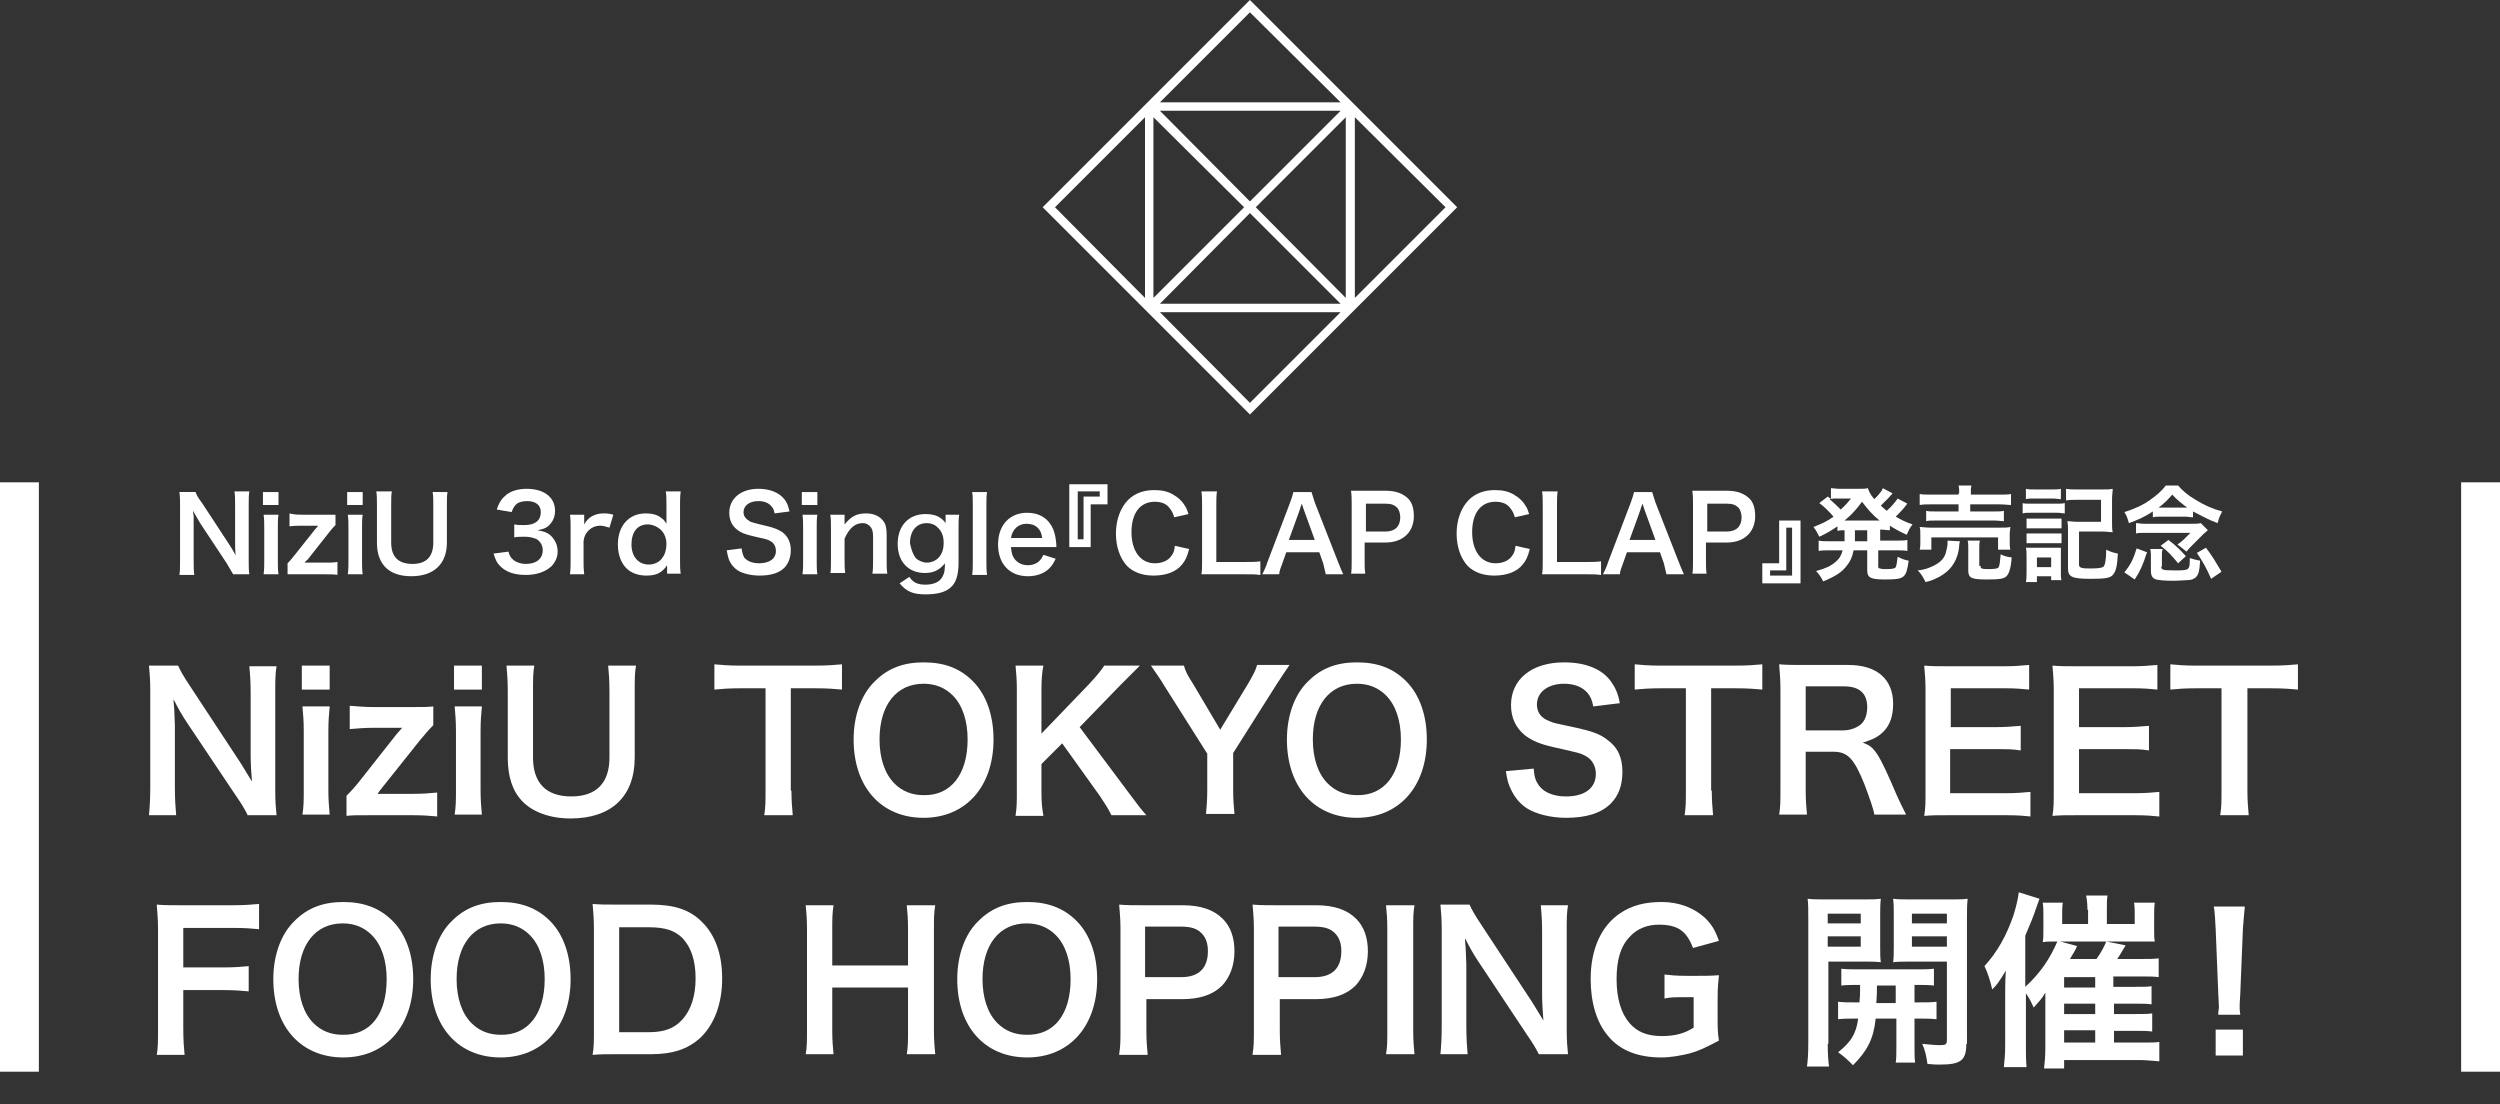 <?xml version="1.0" encoding="utf-8"?>
<!-- Generator: Adobe Illustrator 26.3.1, SVG Export Plug-In . SVG Version: 6.00 Build 0)  -->
<svg version="1.1" id="レイヤー_1" xmlns="http://www.w3.org/2000/svg" xmlns:xlink="http://www.w3.org/1999/xlink" x="0px"
	 y="0px" viewBox="0 0 386 170.5" style="enable-background:new 0 0 386 170.5;" xml:space="preserve">
<rect x="0" y="0" width="386" height="170.5" fill="#333333" stroke="none"/>
<style type="text/css">
	.st0{enable-background:new    ;}
	.st1{fill:#FFFFFF;}
	.st2{clip-path:url(#SVGID_00000072966530749124898260000008839875163168128132_);}
</style>
<g transform="translate(-21 -13.53)">
	<g class="st0">
		<path class="st1" d="M57,102.2c-0.3-0.5-0.6-1-1-1.7l-4.1-6.2c-0.3-0.5-0.7-1.2-1.1-1.9c0,0.2,0,0.2,0.1,0.8c0,0.3,0,1,0,1.4v5.3
			c0,1.1,0,1.8,0.1,2.4h-2.3c0.1-0.5,0.1-1.3,0.1-2.4v-8.3c0-0.8,0-1.4-0.1-2.1h2.5c0.1,0.4,0.4,0.9,1,1.7l4,6.1
			c0.4,0.6,0.9,1.4,1.2,2c-0.1-0.6-0.1-1.6-0.1-2.3v-5.4c0-0.9,0-1.6-0.1-2.2h2.3c-0.1,0.6-0.1,1.2-0.1,2.2v8.5c0,0.9,0,1.5,0.1,2.1
			H57z"/>
		<path class="st1" d="M64,89.5v2h-2.4v-2H64z M64,93c-0.1,0.6-0.1,1.1-0.1,2.1v5c0,0.9,0,1.4,0.1,2.1h-2.3c0.1-0.7,0.1-1.3,0.1-2.1
			v-5c0-0.9,0-1.4-0.1-2.1H64z"/>
		<path class="st1" d="M73.2,102.3c-0.7-0.1-1.1-0.1-2.1-0.1h-3.7c-1.1,0-1.5,0-2,0v-1.7c0.5-0.5,0.8-0.9,1.2-1.4l3.1-3.9
			c0.2-0.2,0.3-0.3,0.4-0.5H70c-0.1,0-0.3,0-0.6,0h-1.6c-0.8,0-1.4,0-2.1,0.1v-2C66.5,93,67,93,67.8,93h3.1c1.2,0,1.5,0,1.9,0v1.6
			c-0.5,0.5-0.9,1-1.2,1.4l-3,3.8c0,0.1-0.1,0.1-0.2,0.2c-0.1,0.1-0.1,0.1-0.4,0.4c0.4,0,0.7,0,1,0h2c0.9,0,1.5,0,2.1-0.1V102.3z"/>
		<path class="st1" d="M77,89.5v2h-2.4v-2H77z M77,93c-0.1,0.6-0.1,1.1-0.1,2.1v5c0,0.9,0,1.4,0.1,2.1h-2.3c0.1-0.7,0.1-1.3,0.1-2.1
			v-5c0-0.9,0-1.4-0.1-2.1H77z"/>
		<path class="st1" d="M90.1,89.5C90,90,90,90.6,90,91.6v5.7c0,3.3-2,5.2-5.5,5.2c-1.8,0-3.2-0.5-4.1-1.5c-0.8-0.9-1.2-2.1-1.2-3.7
			v-5.7c0-1,0-1.6-0.1-2.2h2.4c-0.1,0.5-0.1,1.2-0.1,2.2v5.7c0,2.2,1.1,3.3,3.3,3.3c2.1,0,3.2-1.1,3.2-3.3v-5.6c0-1,0-1.6-0.1-2.2
			H90.1z"/>
		<path class="st1" d="M99.5,98.7c0.2,0.7,0.4,1,0.8,1.3c0.5,0.4,1.2,0.6,1.9,0.6c1.6,0,2.6-0.8,2.6-2.1c0-0.7-0.3-1.3-0.9-1.7
			c-0.4-0.2-1.1-0.4-1.8-0.4s-1.2,0-1.7,0.1v-2c0.5,0.1,0.9,0.1,1.6,0.1c1.6,0,2.5-0.7,2.5-2c0-1.1-0.8-1.7-2.1-1.7
			c-0.8,0-1.4,0.2-1.7,0.5c-0.3,0.3-0.5,0.6-0.7,1.2l-2.3-0.4c0.4-1.2,0.8-1.7,1.5-2.3c0.8-0.6,1.9-0.9,3.1-0.9
			c2.7,0,4.4,1.3,4.4,3.4c0,1-0.4,1.8-1.1,2.4c-0.4,0.3-0.7,0.4-1.6,0.6c1.1,0.2,1.7,0.4,2.3,1.1c0.5,0.6,0.8,1.3,0.8,2.2
			c0,0.9-0.4,1.7-1,2.3c-0.9,0.8-2.2,1.3-3.9,1.3c-1.9,0-3.2-0.5-4.1-1.5c-0.4-0.4-0.6-0.9-0.9-1.8L99.5,98.7z"/>
		<path class="st1" d="M115.1,95c-0.7-0.2-1-0.3-1.4-0.3c-0.8,0-1.4,0.3-1.9,0.8c-0.4,0.5-0.6,0.8-0.7,1.6v3c0,0.9,0,1.3,0.1,2.1
			H109c0.1-0.8,0.1-1.2,0.1-2.1v-5c0-1,0-1.4-0.1-2.1h2.2v1.5c0.6-1.1,1.6-1.7,3-1.7c0.4,0,0.8,0,1.5,0.2L115.1,95z"/>
		<path class="st1" d="M124,101.4c0-0.2,0-0.4,0-0.6c-0.8,1.2-1.7,1.6-3.2,1.6c-1.1,0-2-0.3-2.7-0.8c-1.1-0.8-1.7-2.3-1.7-4
			c0-2.9,1.7-4.8,4.3-4.8c1,0,1.8,0.2,2.4,0.7c0.3,0.2,0.5,0.4,0.8,0.9c0-0.2,0-0.2,0-0.5c0-0.1,0-0.4,0-0.7v-1.6c0-1,0-1.5-0.1-2.2
			h2.3c-0.1,0.8-0.1,1.3-0.1,2.1v8.4c0,0.9,0,1.5,0.1,2.2H124V101.4z M121.2,100.7c0.8,0,1.7-0.4,2.1-1.1c0.4-0.5,0.6-1.3,0.6-2.1
			c0-0.8-0.3-1.6-0.8-2.1c-0.5-0.5-1.3-0.9-2.1-0.9c-1.6,0-2.5,1.2-2.5,3.1C118.5,99.5,119.6,100.7,121.2,100.7z"/>
		<path class="st1" d="M135.5,98.2c0.1,0.7,0.2,1,0.4,1.4c0.5,0.6,1.3,0.9,2.3,0.9c1.6,0,2.6-0.7,2.6-1.9c0-0.7-0.3-1.2-0.8-1.5
			c-0.5-0.3-0.6-0.3-2.8-0.8c-1.2-0.3-1.8-0.5-2.4-1c-0.8-0.6-1.2-1.5-1.2-2.6c0-2.2,1.8-3.7,4.5-3.7c1.8,0,3.2,0.6,4,1.6
			c0.4,0.5,0.6,1,0.8,1.9l-2.3,0.3c-0.1-0.5-0.2-0.8-0.5-1.1c-0.4-0.5-1.1-0.8-2-0.8c-1.4,0-2.3,0.7-2.3,1.7c0,0.7,0.4,1.1,1.1,1.5
			c0.4,0.1,0.5,0.2,2.3,0.6c1.3,0.3,2,0.6,2.6,1c0.9,0.7,1.3,1.6,1.3,2.8c0,1.1-0.4,2.1-1,2.7c-0.8,0.8-2.1,1.2-3.8,1.2
			c-1.3,0-2.6-0.3-3.4-0.8c-0.6-0.4-1.1-1-1.4-1.8c-0.1-0.4-0.2-0.7-0.3-1.3L135.5,98.2z"/>
		<path class="st1" d="M147.2,89.5v2h-2.4v-2H147.2z M147.2,93c-0.1,0.6-0.1,1.1-0.1,2.1v5c0,0.9,0,1.4,0.1,2.1h-2.3
			c0.1-0.7,0.1-1.3,0.1-2.1v-5c0-0.9,0-1.4-0.1-2.1H147.2z"/>
		<path class="st1" d="M149.2,102.2c0.1-0.7,0.1-1.2,0.1-2.1v-5c0-0.9,0-1.4-0.1-2.1h2.2v0.8c0,0.2,0,0.3,0,0.7
			c1-1.2,1.8-1.7,3.3-1.7c1.2,0,2.1,0.4,2.7,1.2c0.4,0.5,0.5,1.2,0.5,2.2v3.8c0,0.9,0,1.5,0.1,2.1h-2.3c0.1-0.7,0.1-1.3,0.1-2.1
			v-3.6c0-0.7-0.1-1.1-0.3-1.4c-0.3-0.4-0.7-0.7-1.3-0.7c-1.2,0-2.1,0.8-2.8,2.4v3.2c0,0.8,0,1.4,0.1,2.1H149.2z"/>
		<path class="st1" d="M161.4,102.6c0.6,0.9,1.3,1.2,2.5,1.2c1.2,0,2.2-0.4,2.6-1.2c0.3-0.5,0.4-1,0.4-2.1c-0.8,1-1.7,1.5-3.1,1.5
			c-2.5,0-4.2-1.7-4.2-4.5c0-2.8,1.7-4.6,4.3-4.6c1.4,0,2.4,0.4,3.1,1.4c0-0.3,0-0.4,0-0.5V93h2.1c-0.1,0.7-0.1,1.1-0.1,2v5.4
			c0,1.9-0.4,3.2-1.3,3.9c-0.8,0.7-2.1,1-3.8,1c-1.9,0-2.9-0.4-4-1.7L161.4,102.6z M162.4,99.7c0.4,0.4,1.1,0.7,1.7,0.7
			c0.9,0,1.8-0.5,2.2-1.3c0.3-0.5,0.4-1.1,0.4-1.8c0-1-0.3-1.8-1-2.4c-0.4-0.4-1-0.6-1.6-0.6c-1.6,0-2.6,1.2-2.6,3.1
			C161.7,98.4,162,99.2,162.4,99.7z"/>
		<path class="st1" d="M173.4,89.5c-0.1,0.6-0.1,1.1-0.1,2.1v8.6c0,0.8,0,1.4,0.1,2.1h-2.3c0.1-0.7,0.1-1.2,0.1-2.1v-8.6
			c0-1,0-1.5-0.1-2.1H173.4z"/>
		<path class="st1" d="M177.1,98.1c0.1,0.9,0.2,1.3,0.6,1.8c0.5,0.6,1.2,0.9,2,0.9c0.8,0,1.5-0.3,1.9-0.8c0.2-0.2,0.3-0.4,0.5-0.8
			l1.9,0.6c-0.4,0.8-0.6,1.1-1,1.5c-0.8,0.8-2,1.2-3.3,1.2c-2.8,0-4.6-1.9-4.6-4.9c0-3,1.8-4.9,4.5-4.9c1.9,0,3.3,0.9,4,2.5
			c0.3,0.8,0.4,1.3,0.5,2.4c0,0,0,0.1,0,0.4H177.1z M181.9,96.5c-0.1-0.7-0.3-1.1-0.7-1.5c-0.4-0.4-1-0.6-1.7-0.6
			c-1.2,0-2.2,0.8-2.4,2.2H181.9z"/>
		<path class="st1" d="M186.1,98v-9.7h5.9v3.1h-2.6V98H186.1z M188.2,90.2h2.6v-0.8h-3.4v7.4h0.9V90.2z"/>
		<path class="st1" d="M204.6,98.3c-0.3,1.2-0.6,1.8-1.1,2.4c-0.9,1.1-2.4,1.7-4.4,1.7c-1.7,0-3.1-0.5-4.1-1.5c-1.1-1.2-1.7-3-1.7-5
			c0-2.1,0.7-4,1.9-5.2c1-1,2.4-1.5,4-1.5c1.2,0,2.2,0.2,3.1,0.8c0.7,0.4,1.3,1,1.7,1.7c0.2,0.3,0.3,0.6,0.5,1.2l-2.2,0.5
			c-0.2-0.7-0.4-1-0.7-1.4c-0.5-0.7-1.3-1-2.3-1c-2.3,0-3.6,1.8-3.6,4.7c0,2.9,1.4,4.8,3.6,4.8c1.1,0,2.1-0.4,2.6-1.2
			c0.3-0.4,0.4-0.7,0.5-1.5L204.6,98.3z"/>
		<path class="st1" d="M215.5,102.3c-0.6-0.1-1.1-0.1-2.3-0.1h-4.7c-0.9,0-1.5,0-2,0c0.1-0.6,0.1-1.2,0.1-2.1v-8.3
			c0-1.1,0-1.7-0.1-2.4h2.4c-0.1,0.7-0.1,1.2-0.1,2.4v8.5h4.5c1.1,0,1.6,0,2.3-0.1V102.3z"/>
		<path class="st1" d="M225.7,102.2c-0.1-0.5-0.3-1.2-0.4-1.7l-0.6-1.7h-5.1l-0.6,1.7c-0.3,0.8-0.4,1-0.5,1.7h-2.6
			c0.2-0.4,0.6-1.2,0.8-1.9l3.5-9.2c0.3-0.8,0.4-1.2,0.5-1.6h2.8c0.1,0.4,0.2,0.6,0.5,1.6l3.6,9.2c0.4,1,0.6,1.5,0.8,1.9H225.7z
			 M222.3,92.2c-0.1-0.2-0.1-0.4-0.3-0.9c-0.3,0.8-0.3,0.8-0.3,0.9l-1.7,4.7h4L222.3,92.2z"/>
		<path class="st1" d="M229.6,102.2c0.1-0.6,0.1-1.2,0.1-2.1v-8.7c0-0.8,0-1.3-0.1-2.1c0.7,0,1.2,0,2,0h3.3c1.6,0,2.6,0.4,3.4,1.1
			c0.7,0.6,1,1.6,1,2.8c0,1.2-0.4,2.2-1.1,2.9c-0.8,0.8-1.9,1.2-3.4,1.2h-3.1v2.7c0,0.9,0,1.5,0.1,2.1H229.6z M234.9,95.6
			c1.5,0,2.3-0.8,2.3-2.2c0-0.6-0.2-1.2-0.5-1.5c-0.4-0.4-0.9-0.6-1.7-0.6h-3.1v4.3H234.9z"/>
		<path class="st1" d="M257.2,98.3c-0.3,1.2-0.6,1.8-1.1,2.4c-0.9,1.1-2.4,1.7-4.4,1.7c-1.7,0-3.1-0.5-4.1-1.5c-1.1-1.2-1.7-3-1.7-5
			c0-2.1,0.7-4,1.9-5.2c1-1,2.4-1.5,4-1.5c1.2,0,2.2,0.2,3.1,0.8c0.7,0.4,1.3,1,1.7,1.7c0.2,0.3,0.3,0.6,0.5,1.2l-2.2,0.5
			c-0.2-0.7-0.4-1-0.7-1.4c-0.5-0.7-1.3-1-2.3-1c-2.3,0-3.6,1.8-3.6,4.7c0,2.9,1.4,4.8,3.6,4.8c1.1,0,2.1-0.4,2.6-1.2
			c0.3-0.4,0.4-0.7,0.5-1.5L257.2,98.3z"/>
		<path class="st1" d="M268.1,102.3c-0.6-0.1-1.1-0.1-2.3-0.1h-4.7c-0.9,0-1.5,0-2,0c0.1-0.6,0.1-1.2,0.1-2.1v-8.3
			c0-1.1,0-1.7-0.1-2.4h2.4c-0.1,0.7-0.1,1.2-0.1,2.4v8.5h4.5c1.1,0,1.6,0,2.3-0.1V102.3z"/>
		<path class="st1" d="M278.3,102.2c-0.1-0.5-0.3-1.2-0.4-1.7l-0.6-1.7h-5.1l-0.6,1.7c-0.3,0.8-0.4,1-0.5,1.7h-2.6
			c0.2-0.4,0.6-1.2,0.8-1.9l3.5-9.2c0.3-0.8,0.4-1.2,0.5-1.6h2.8c0.1,0.4,0.2,0.6,0.5,1.6l3.6,9.2c0.4,1,0.6,1.5,0.8,1.9H278.3z
			 M274.9,92.2c-0.1-0.2-0.1-0.4-0.3-0.9c-0.3,0.8-0.3,0.8-0.3,0.9l-1.7,4.7h4L274.9,92.2z"/>
		<path class="st1" d="M282.3,102.2c0.1-0.6,0.1-1.2,0.1-2.1v-8.7c0-0.8,0-1.3-0.1-2.1c0.7,0,1.2,0,2,0h3.3c1.6,0,2.6,0.4,3.4,1.1
			c0.7,0.6,1,1.6,1,2.8c0,1.2-0.4,2.2-1.1,2.9c-0.8,0.8-1.9,1.2-3.4,1.2h-3.1v2.7c0,0.9,0,1.5,0.1,2.1H282.3z M287.6,95.6
			c1.5,0,2.3-0.8,2.3-2.2c0-0.6-0.2-1.2-0.5-1.5c-0.4-0.4-0.9-0.6-1.7-0.6h-3.1v4.3H287.6z"/>
		<path class="st1" d="M299,93.9v9.7h-5.9v-3.1h2.6v-6.6H299z M296.9,101.6h-2.6v0.8h3.4V95h-0.9V101.6z"/>
		<path class="st1" d="M305.8,95.4c-0.5,0-0.7,0-1.1,0.1v-0.7c-0.9,0.6-1.5,1-2.8,1.6c-0.3-0.6-0.5-1-0.9-1.5c1.2-0.5,2-0.8,3.1-1.6
			c-0.9-1-1.4-1.5-2.2-2.1l1.3-1c0.3,0.2,0.3,0.2,0.5,0.4v-1.7c0.3,0,0.8,0.1,1.3,0.1h3c0.8,0,1,0,1.4-0.1c0.2,0.6,0.4,1,1,1.7
			c0.5-0.5,0.6-0.6,0.9-1c0.2-0.3,0.3-0.3,0.3-0.5c0.1-0.1,0.1-0.1,0.1-0.2l1.5,0.8c0,0.1-0.3,0.3-0.6,0.7c-0.3,0.3-0.8,0.8-1.2,1.2
			c0.4,0.4,0.6,0.5,0.9,0.8c0.7-0.6,1.3-1.3,1.7-1.9l1.5,0.8c-0.1,0.1-0.1,0.1-0.4,0.5c-0.4,0.5-0.9,1-1.4,1.5
			c0.9,0.5,1.4,0.8,2.6,1.2c-0.4,0.5-0.5,0.7-0.9,1.6c-1.3-0.6-1.8-0.9-2.6-1.4v0.7c-0.5,0-0.8-0.1-1.5-0.1v1.7h2.5
			c0.8,0,1.2,0,1.7-0.1v1.7c-0.5-0.1-1-0.1-1.7-0.1H311v2.4c0,0.3,0,0.4,0.3,0.4c0.2,0.1,0.5,0.1,1,0.1c0.9,0,1.3-0.1,1.4-0.3
			c0.1-0.2,0.2-0.7,0.3-1.6c0.6,0.3,1.1,0.5,1.7,0.6c-0.4,2.7-0.6,2.9-3.7,2.9c-2.2,0-2.7-0.3-2.7-1.4v-3.1h-2.1
			c-0.2,1-0.5,1.7-1,2.3c-0.8,1.1-1.8,1.7-3.7,2.5c-0.3-0.6-0.6-1.1-1.1-1.6c1.5-0.4,2.3-0.8,3-1.4c0.6-0.5,0.9-1,1.1-1.8h-2
			c-0.7,0-1.2,0-1.7,0.1V97c0.5,0.1,0.9,0.1,1.7,0.1h2.3c0-0.2,0-0.3,0-0.5L305.8,95.4z M304.5,90.5c-0.3,0-0.6,0-1,0.1
			c0.8,0.7,1.2,1.1,1.7,1.6c0.7-0.6,1.1-1.1,1.6-1.7H304.5z M310.9,93.9c0.2,0,0.2,0,0.3,0c-1.1-0.9-1.8-1.7-2.7-2.9
			c-0.9,1.2-1.6,2-2.7,2.9c0.2,0,0.3,0,0.4,0H310.9z M307.4,96.7c0,0.1,0,0.2,0,0.4h1.9v-1.7h-1.9L307.4,96.7z"/>
		<path class="st1" d="M323.6,97.1c0,0.2-0.1,0.3-0.1,0.7c-0.1,1.5-0.7,2.8-1.6,3.7c-0.5,0.5-1.2,1-1.9,1.3
			c-0.4,0.2-0.8,0.4-1.7,0.6c-0.4-0.8-0.6-1.2-1.2-1.8c1-0.1,1.5-0.3,2.2-0.6c1.1-0.5,1.8-1.1,2.1-2c0.1-0.4,0.3-1.1,0.3-1.5
			c0-0.1,0-0.3,0-0.5L323.6,97.1z M317.4,98.4c0.1-0.4,0.1-0.7,0.1-1.2v-1.1c0-0.5,0-0.8-0.1-1.2c0.5,0,0.9,0.1,1.7,0.1h10.6
			c0.8,0,1.2,0,1.7-0.1c0,0.3-0.1,0.6-0.1,1.1v1.2c0,0.5,0,0.8,0.1,1.2h-1.9v-1.9h-10.3v1.9H317.4z M323.5,89.7c0-0.6,0-0.8-0.1-1.2
			h2c-0.1,0.3-0.1,0.6-0.1,1.2v0.2h4.3c0.9,0,1.5,0,1.9-0.1v1.7c-0.5,0-1-0.1-1.9-0.1h-4.4v1.1h3.6c0.8,0,1.2,0,1.6-0.1v1.6
			c-0.4,0-0.8-0.1-1.6-0.1h-8.8c-0.8,0-1.2,0-1.6,0.1v-1.6c0.4,0.1,0.8,0.1,1.6,0.1h3.4v-1.1h-4.1c-0.8,0-1.3,0-1.9,0.1v-1.7
			c0.4,0.1,1,0.1,1.9,0.1h4.1V89.7z M326.8,100.9c0,0.4,0.1,0.5,1.2,0.5c1.1,0,1.5-0.1,1.6-0.3c0.1-0.2,0.2-0.6,0.3-2
			c0.5,0.3,1,0.4,1.7,0.5c-0.1,1.6-0.4,2.5-0.8,2.9c-0.4,0.4-1.1,0.5-3,0.5c-2.4,0-2.9-0.2-2.9-1.4v-3.3c0-0.7,0-1-0.1-1.3h1.9
			c-0.1,0.4-0.1,0.7-0.1,1.2V100.9z"/>
		<path class="st1" d="M333.2,91.2c0.4,0.1,0.7,0.1,1.3,0.1h4c0.7,0,0.9,0,1.3-0.1v1.6c-0.3,0-0.6-0.1-1.2-0.1h-4
			c-0.6,0-0.9,0-1.3,0.1V91.2z M333.8,89c0.4,0.1,0.7,0.1,1.3,0.1h2.8c0.6,0,0.9,0,1.3-0.1v1.6c-0.4,0-0.7-0.1-1.3-0.1h-2.8
			c-0.6,0-0.9,0-1.3,0.1V89z M333.8,103.4c0.1-0.5,0.1-1,0.1-1.6v-2.4c0-0.5,0-0.9-0.1-1.3c0.4,0,0.6,0,1.2,0h3.1c0.6,0,0.8,0,1.1,0
			c0,0.4,0,0.6,0,1.2v2.7c0,0.4,0,0.9,0.1,1.1h-1.6v-0.6h-2.2v0.9H333.8z M333.9,93.6c0.3,0,0.5,0,1.1,0h3.3c0.5,0,0.7,0,1,0v1.5
			c-0.4,0-0.5,0-1,0h-3.3c-0.5,0-0.7,0-1.1,0V93.6z M333.9,95.9c0.3,0,0.5,0,1.1,0h3.3c0.5,0,0.7,0,1,0v1.5c-0.4,0-0.5,0-1.1,0h-3.3
			c-0.5,0-0.7,0-1,0V95.9z M335.5,101.1h2.2v-1.5h-2.2V101.1z M342,100.7c0,0.3,0.1,0.4,0.4,0.5c0.3,0.1,0.8,0.1,1.4,0.1
			c1.3,0,1.8-0.1,2-0.3c0.2-0.2,0.4-1,0.4-2.6c0.6,0.3,1.2,0.5,1.8,0.6c-0.1,1.9-0.3,2.7-0.7,3.2c-0.4,0.6-1.3,0.7-3.5,0.7
			c-2.9,0-3.5-0.3-3.5-1.6v-5.7c0-0.8,0-1.1-0.1-1.6c0.5,0,0.9,0.1,1.6,0.1h3.6v-3.4h-3.7c-0.7,0-1.2,0-1.7,0.1v-1.8
			c0.5,0.1,1,0.1,1.7,0.1h3.9c0.7,0,1.2,0,1.6-0.1c0,0.6-0.1,0.8-0.1,1.6v3.5c0,0.7,0,1.1,0.1,1.6c-0.5,0-0.9-0.1-1.6-0.1H342V100.7
			z"/>
		<path class="st1" d="M353.4,92.5c-1.2,0.8-2.3,1.3-3.7,1.8c-0.2-0.7-0.3-1.1-0.7-1.7c1.6-0.5,2.9-1.1,4-1.9c1-0.7,1.8-1.4,2.4-2.2
			h1.9c0.7,0.8,1.5,1.5,2.7,2.2c1.3,0.8,2.6,1.4,4.1,1.8c-0.4,0.8-0.5,1-0.7,1.8c-1.4-0.5-2.6-1.2-3.8-1.8v0.9
			c-0.4,0-0.8-0.1-1.3-0.1h-3.6c-0.5,0-0.9,0-1.3,0.1V92.5z M349,101.9c1-1.2,1.4-2.1,1.9-3.7l1.6,0.6c-0.7,2.1-1,2.8-1.9,4.2
			L349,101.9z M350.8,94.3c0.4,0,0.7,0.1,1.2,0.1h7.4c0.7,0,1,0,1.4-0.1l1.1,1.1c-0.3,0.2-0.3,0.3-0.6,0.5l-1.8,1.8
			c-0.5,0.5-0.6,0.6-0.9,1l-1.4-1.1c0.4-0.3,0.7-0.5,1-0.8l1-1h-6.7c-0.9,0-1.3,0-1.7,0.1V94.3z M354.7,101c0,0.5,0.2,0.6,2,0.6
			c2.4,0,2.4,0,2.4-1.9c0.7,0.2,1,0.3,1.6,0.4c-0.1,1.8-0.3,2.2-0.7,2.6c-0.3,0.2-0.6,0.4-1.2,0.4c-0.4,0-1.4,0.1-2.2,0.1
			c-1.5,0-2.3-0.1-2.7-0.2c-0.6-0.2-0.8-0.6-0.8-1.4v-1.9c0-0.7,0-1-0.1-1.4h1.9c-0.1,0.4-0.1,0.5-0.1,1.1V101z M358.3,91.9
			c0.1,0,0.1,0,0.4,0c-0.8-0.6-1.6-1.2-2.3-2c-0.7,0.8-1.3,1.4-2.1,2c0.2,0,0.3,0,0.5,0H358.3z M357.3,100.5c-1-1.2-1.5-1.8-2.7-2.7
			l1.2-0.9c1.2,0.9,1.7,1.4,2.7,2.5L357.3,100.5z M362.4,102.9c-0.8-1.8-1.2-2.5-2.2-4l1.4-0.8c1,1.3,1.5,2.2,2.4,3.7L362.4,102.9z"
			/>
	</g>
	<g class="st0">
		<path class="st1" d="M59.2,139.3c-0.5-1-1-1.8-1.9-3.1L49.8,125c-0.6-0.9-1.3-2.1-2-3.5c0,0.4,0,0.4,0.1,1.5
			c0,0.6,0.1,1.9,0.1,2.5v9.5c0,1.9,0.1,3.3,0.2,4.4h-4.2c0.1-1,0.2-2.4,0.2-4.4v-15c0-1.5-0.1-2.6-0.2-3.7h4.5
			c0.3,0.7,0.8,1.6,1.8,3.1l7.3,11.1c0.7,1,1.6,2.6,2.3,3.7c-0.1-1.1-0.2-2.9-0.2-4.1v-9.7c0-1.7-0.1-2.9-0.2-4h4.2
			c-0.2,1.2-0.2,2.2-0.2,4v15.3c0,1.6,0.1,2.7,0.2,3.7H59.2z"/>
		<path class="st1" d="M71.9,116.3v3.7h-4.3v-3.7H71.9z M71.9,122.7c-0.1,1.1-0.2,2-0.2,3.8v9c0,1.6,0.1,2.6,0.2,3.8h-4.2
			c0.2-1.3,0.2-2.3,0.2-3.8v-9.1c0-1.6-0.1-2.6-0.2-3.8H71.9z"/>
		<path class="st1" d="M88.6,139.6c-1.2-0.1-2.1-0.2-3.8-0.2h-6.7c-2.1,0-2.7,0-3.6,0.1v-3.1c0.9-0.9,1.5-1.6,2.2-2.5l5.6-7.1
			c0.3-0.3,0.5-0.6,0.8-0.9h-0.3c-0.2,0-0.6,0-1,0h-3c-1.5,0-2.6,0.1-3.8,0.2v-3.6c1.3,0.1,2.3,0.2,3.8,0.2h5.6c2.1,0,2.6,0,3.5-0.1
			v2.9c-0.9,0.9-1.6,1.8-2.2,2.5l-5.5,6.9c-0.1,0.1-0.1,0.1-0.3,0.4c-0.2,0.2-0.2,0.2-0.6,0.8c0.6,0,1.3,0,1.7,0h3.7
			c1.7,0,2.7-0.1,3.8-0.2V139.6z"/>
		<path class="st1" d="M95.4,116.3v3.7h-4.3v-3.7H95.4z M95.4,122.7c-0.1,1.1-0.2,2-0.2,3.8v9c0,1.6,0.1,2.6,0.2,3.8h-4.2
			c0.2-1.3,0.2-2.3,0.2-3.8v-9.1c0-1.6-0.1-2.6-0.2-3.8H95.4z"/>
		<path class="st1" d="M119.2,116.3c-0.2,1.1-0.2,2.1-0.2,3.9v10.3c0,6-3.6,9.4-9.9,9.4c-3.2,0-5.9-1-7.5-2.7
			c-1.5-1.6-2.2-3.8-2.2-6.7v-10.2c0-1.8-0.1-2.9-0.2-4h4.3c-0.2,1-0.2,2.1-0.2,4v10.2c0,3.9,2,6,5.9,6c3.9,0,5.9-2.1,5.9-6v-10.2
			c0-1.9-0.1-2.9-0.2-4H119.2z"/>
		<path class="st1" d="M143.2,135.6c0,1.6,0.1,2.6,0.2,3.8H139c0.2-1.2,0.2-2.2,0.2-3.8v-15.8h-3.9c-1.7,0-3,0.1-4,0.2v-3.9
			c1,0.1,2.3,0.2,3.9,0.2h11.5c2.1,0,3.2-0.1,4.3-0.2v3.9c-1.1-0.1-2.2-0.2-4.3-0.2h-3.6V135.6z"/>
		<path class="st1" d="M171.2,118.7c2.1,2.1,3.2,5.3,3.2,9c0,7.3-4.3,12.1-10.8,12.1s-10.8-4.7-10.8-12.1c0-3.7,1.2-7,3.3-9
			c2-2,4.4-2.9,7.5-2.9C166.8,115.8,169.2,116.7,171.2,118.7z M170.4,127.7c0-2.9-0.8-5.3-2.3-6.8c-1.2-1.2-2.7-1.8-4.5-1.8
			c-4.2,0-6.8,3.3-6.8,8.6c0,2.9,0.8,5.3,2.3,6.8c1.2,1.2,2.7,1.8,4.5,1.8C167.8,136.4,170.4,133.1,170.4,127.7z"/>
		<path class="st1" d="M195.1,135.7c1.7,2.3,2.1,2.8,2.9,3.7h-5.4c-0.4-0.9-1.2-2.1-1.8-3l-5.8-8.1l-3.2,3.2v4.3
			c0,1.7,0.1,2.5,0.3,3.7h-4.3c0.2-1.3,0.2-2.2,0.2-3.7V120c0-1.6-0.1-2.5-0.2-3.7h4.3c-0.2,1-0.3,2.1-0.3,3.7v6.8l7.4-7.7
			c1.1-1.2,1.7-1.9,2.3-2.8h5.5c-0.8,0.8-1.8,1.8-3.1,3.1l-6.2,6.4L195.1,135.7z"/>
		<path class="st1" d="M207.2,139.3c0.1-1.1,0.2-2.3,0.2-3.7v-5.7l-6.7-10.6c-0.4-0.7-1.1-1.7-2-3h5.1c0.2,0.8,0.6,1.6,1.4,2.8
			l4.2,7.1l4.3-7.1c0.7-1.2,1.2-2.1,1.4-2.9h5c-0.4,0.6-1.5,2.2-2,3l-6.7,10.6v5.7c0,1.5,0.1,2.6,0.2,3.7H207.2z"/>
		<path class="st1" d="M238.1,118.7c2.1,2.1,3.2,5.3,3.2,9c0,7.3-4.3,12.1-10.8,12.1s-10.8-4.7-10.8-12.1c0-3.7,1.2-7,3.3-9
			c2-2,4.4-2.9,7.5-2.9C233.7,115.8,236.1,116.7,238.1,118.7z M237.3,127.7c0-2.9-0.8-5.3-2.3-6.8c-1.2-1.2-2.7-1.8-4.5-1.8
			c-4.2,0-6.8,3.3-6.8,8.6c0,2.9,0.8,5.3,2.3,6.8c1.2,1.2,2.7,1.8,4.5,1.8C234.7,136.4,237.3,133.1,237.3,127.7z"/>
		<path class="st1" d="M257.8,132.2c0.1,1.3,0.3,1.9,0.8,2.6c0.8,1.1,2.3,1.7,4.2,1.7c2.9,0,4.6-1.3,4.6-3.5c0-1.2-0.6-2.2-1.5-2.7
			c-0.9-0.5-1-0.5-5-1.4c-2.2-0.5-3.3-1-4.4-1.8c-1.5-1.2-2.2-2.8-2.2-4.7c0-4,3.2-6.6,8.2-6.6c3.3,0,5.8,1,7.2,2.9
			c0.7,1,1.1,1.8,1.4,3.4l-4.1,0.5c-0.2-1-0.4-1.5-0.9-2.1c-0.8-0.9-2-1.4-3.6-1.4c-2.5,0-4.2,1.3-4.2,3.2c0,1.2,0.6,2.1,2,2.6
			c0.6,0.3,0.9,0.3,4.1,1c2.3,0.5,3.7,1,4.7,1.8c1.7,1.2,2.4,2.8,2.4,5c0,2.1-0.6,3.7-1.8,4.9c-1.5,1.5-3.8,2.2-6.9,2.2
			c-2.4,0-4.7-0.6-6.1-1.5c-1.2-0.8-2-1.9-2.6-3.3c-0.3-0.7-0.4-1.2-0.6-2.4L257.8,132.2z"/>
		<path class="st1" d="M285.3,135.6c0,1.6,0.1,2.6,0.2,3.8h-4.4c0.2-1.2,0.2-2.2,0.2-3.8v-15.8h-3.9c-1.7,0-3,0.1-4,0.2v-3.9
			c1,0.1,2.3,0.2,3.9,0.2h11.5c2.1,0,3.2-0.1,4.3-0.2v3.9c-1.1-0.1-2.2-0.2-4.3-0.2h-3.6V135.6z"/>
		<path class="st1" d="M310.4,139.3c-0.1-0.7-0.6-2.2-1.5-4.6c-1.6-4-2.6-5.1-4.8-5.1h-4.3v5.9c0,1.7,0.1,2.7,0.2,3.8h-4.3
			c0.2-1.2,0.2-2,0.2-3.8v-15.6c0-1.5-0.1-2.4-0.2-3.8c1.2,0.1,2.1,0.1,3.7,0.1h7c4.4,0,6.9,2.2,6.9,6c0,1.9-0.5,3.3-1.5,4.3
			c-0.8,0.8-1.6,1.2-3.2,1.7c1.8,0.6,2.4,1.4,5.3,8.2c0.2,0.5,1,2.1,1.4,2.9H310.4z M305.6,126.3c1.1,0,2.1-0.4,2.8-1
			c0.6-0.6,0.9-1.5,0.9-2.6c0-2.1-1.2-3.2-3.6-3.2h-5.9v6.8H305.6z"/>
		<path class="st1" d="M334.6,139.6c-1-0.1-2-0.2-3.7-0.2h-9.1c-1.7,0-2.5,0-3.7,0.1c0.2-1.2,0.2-2.1,0.2-3.8v-15.7
			c0-1.5-0.1-2.4-0.2-3.7c1.2,0.1,1.9,0.1,3.7,0.1h8.8c1.5,0,2.4-0.1,3.7-0.2v3.8c-1.1-0.1-2-0.2-3.7-0.2h-8.4v6h7
			c1.5,0,2.5-0.1,3.8-0.2v3.8c-1.2-0.2-2-0.2-3.8-0.2h-7.1v6.8h8.7c1.6,0,2.5-0.1,3.7-0.2V139.6z"/>
		<path class="st1" d="M354.4,139.6c-1-0.1-2-0.2-3.7-0.2h-9.1c-1.7,0-2.5,0-3.7,0.1c0.2-1.2,0.2-2.1,0.2-3.8v-15.7
			c0-1.5-0.1-2.4-0.2-3.7c1.2,0.1,1.9,0.1,3.7,0.1h8.8c1.5,0,2.4-0.1,3.7-0.2v3.8c-1.1-0.1-2-0.2-3.7-0.2H342v6h7
			c1.5,0,2.5-0.1,3.8-0.2v3.8c-1.2-0.2-2-0.2-3.8-0.2H342v6.8h8.7c1.6,0,2.5-0.1,3.7-0.2V139.6z"/>
		<path class="st1" d="M368,135.6c0,1.6,0.1,2.6,0.2,3.8h-4.4c0.2-1.2,0.2-2.2,0.2-3.8v-15.8h-3.9c-1.7,0-3,0.1-4,0.2v-3.9
			c1,0.1,2.3,0.2,3.9,0.2h11.5c2.1,0,3.2-0.1,4.3-0.2v3.9c-1.1-0.1-2.2-0.2-4.3-0.2H368V135.6z"/>
	</g>
	<g class="st0">
		<path class="st1" d="M49.3,172.2c0,2.1,0.1,3.1,0.2,4.2h-4.3c0.2-1,0.2-2.2,0.2-4.1v-15.3c0-1.6-0.1-2.4-0.2-3.8
			c1.2,0.1,1.9,0.1,3.7,0.1H57c1.8,0,2.8-0.1,4-0.2v3.9c-1-0.1-2.1-0.2-4-0.2h-7.7v6.1h6.2c1.8,0,2.8-0.1,3.9-0.2v3.9
			c-1.1-0.1-2.2-0.2-3.9-0.2h-6.2V172.2z"/>
		<path class="st1" d="M81.6,155.7c2.1,2.1,3.2,5.3,3.2,9c0,7.3-4.3,12.1-10.8,12.1s-10.8-4.7-10.8-12.1c0-3.7,1.2-7,3.3-9
			c2-2,4.4-2.9,7.5-2.9C77.1,152.8,79.6,153.7,81.6,155.7z M80.7,164.7c0-2.9-0.8-5.3-2.3-6.8c-1.2-1.2-2.7-1.8-4.5-1.8
			c-4.2,0-6.8,3.3-6.8,8.6c0,2.9,0.8,5.3,2.3,6.8c1.2,1.2,2.7,1.8,4.5,1.8C78.2,173.4,80.7,170.1,80.7,164.7z"/>
		<path class="st1" d="M105.9,155.7c2.1,2.1,3.2,5.3,3.2,9c0,7.3-4.3,12.1-10.8,12.1s-10.8-4.7-10.8-12.1c0-3.7,1.2-7,3.3-9
			c2-2,4.4-2.9,7.5-2.9C101.4,152.8,103.9,153.7,105.9,155.7z M105.1,164.7c0-2.9-0.8-5.3-2.3-6.8c-1.2-1.2-2.7-1.8-4.5-1.8
			c-4.2,0-6.8,3.3-6.8,8.6c0,2.9,0.8,5.3,2.3,6.8c1.2,1.2,2.7,1.8,4.5,1.8C102.5,173.4,105.1,170.1,105.1,164.7z"/>
		<path class="st1" d="M112.7,156.9c0-1.6-0.1-2.5-0.2-3.8c1.2,0.1,1.9,0.1,3.7,0.1h5.3c3.6,0,6,0.8,7.8,2.6c2.1,2,3.2,5,3.2,8.8
			c0,3.9-1.2,7.1-3.4,9.2c-1.9,1.7-4.2,2.5-7.6,2.5h-5.3c-1.8,0-2.5,0-3.7,0.1c0.2-1.2,0.2-2.1,0.2-3.8V156.9z M121.2,172.9
			c2.4,0,3.9-0.6,5.1-1.9c1.4-1.5,2.1-3.7,2.1-6.4c0-2.8-0.7-4.8-2-6.2c-1.2-1.2-2.7-1.7-5.2-1.7h-4.6v16.2H121.2z"/>
		<path class="st1" d="M165.4,153.3c-0.2,1.2-0.2,2.1-0.2,3.7v15.6c0,1.7,0.1,2.5,0.2,3.7H161c0.2-1.1,0.2-2,0.2-3.7v-6.6h-11.7v6.6
			c0,1.7,0.1,2.6,0.2,3.7h-4.3c0.2-1.1,0.2-2,0.2-3.7V157c0-1.7-0.1-2.6-0.2-3.7h4.3c-0.2,1.2-0.2,2.2-0.2,3.7v5.6h11.7V157
			c0-1.7-0.1-2.7-0.2-3.7H165.4z"/>
		<path class="st1" d="M187.2,155.7c2.1,2.1,3.2,5.3,3.2,9c0,7.3-4.3,12.1-10.8,12.1s-10.8-4.7-10.8-12.1c0-3.7,1.2-7,3.3-9
			c2-2,4.4-2.9,7.5-2.9C182.7,152.8,185.2,153.7,187.2,155.7z M186.3,164.7c0-2.9-0.8-5.3-2.3-6.8c-1.2-1.2-2.7-1.8-4.5-1.8
			c-4.2,0-6.8,3.3-6.8,8.6c0,2.9,0.8,5.3,2.3,6.8c1.2,1.2,2.7,1.8,4.5,1.8C183.8,173.4,186.3,170.1,186.3,164.7z"/>
		<path class="st1" d="M193.8,176.3c0.2-1.2,0.2-2.2,0.2-3.7v-15.7c0-1.4-0.1-2.4-0.2-3.7c1.2,0.1,2.1,0.1,3.7,0.1h6.1
			c2.8,0,4.8,0.7,6.2,2.1c1.2,1.2,1.8,2.9,1.8,5c0,2.2-0.7,4-1.9,5.3c-1.4,1.4-3.4,2.1-6.2,2.1h-5.5v4.8c0,1.6,0.1,2.7,0.2,3.8
			H193.8z M203.4,164.4c2.7,0,4.1-1.4,4.1-4c0-1.2-0.3-2.1-1-2.8c-0.7-0.7-1.6-1-3.2-1h-5.5v7.8H203.4z"/>
		<path class="st1" d="M214.4,176.3c0.2-1.2,0.2-2.2,0.2-3.7v-15.7c0-1.4-0.1-2.4-0.2-3.7c1.2,0.1,2.1,0.1,3.7,0.1h6.1
			c2.8,0,4.8,0.7,6.2,2.1c1.2,1.2,1.8,2.9,1.8,5c0,2.2-0.7,4-1.9,5.3c-1.4,1.4-3.4,2.1-6.2,2.1h-5.5v4.8c0,1.6,0.1,2.7,0.2,3.8
			H214.4z M224,164.4c2.7,0,4.1-1.4,4.1-4c0-1.2-0.3-2.1-1-2.8c-0.7-0.7-1.6-1-3.2-1h-5.5v7.8H224z"/>
		<path class="st1" d="M239.4,153.3c-0.2,1.1-0.2,2-0.2,3.7v15.6c0,1.7,0.1,2.6,0.2,3.7H235c0.2-1.1,0.2-2,0.2-3.7V157
			c0-1.8-0.1-2.6-0.2-3.7H239.4z"/>
		<path class="st1" d="M258.6,176.3c-0.5-1-1-1.8-1.9-3.1l-7.5-11.3c-0.6-0.9-1.3-2.1-2-3.5c0,0.4,0,0.4,0.1,1.5
			c0,0.6,0.1,1.9,0.1,2.5v9.5c0,1.9,0.1,3.3,0.2,4.4h-4.2c0.1-1,0.2-2.4,0.2-4.4v-15c0-1.5-0.1-2.6-0.2-3.7h4.5
			c0.3,0.7,0.8,1.6,1.8,3.1l7.3,11.1c0.7,1,1.6,2.6,2.3,3.7c-0.1-1.1-0.2-2.9-0.2-4.1v-9.7c0-1.7-0.1-2.9-0.2-4h4.2
			c-0.2,1.2-0.2,2.2-0.2,4v15.3c0,1.6,0.1,2.7,0.2,3.7H258.6z"/>
		<path class="st1" d="M286.2,170.4c0,1.7,0,2.5,0.2,3.8c-2.1,1.1-3.1,1.6-4.6,2c-1.3,0.3-2.8,0.6-4.3,0.6c-3.6,0-6.4-1.1-8.2-3.3
			c-1.8-2.1-2.7-5.2-2.7-8.8c0-4.6,1.6-8.2,4.6-10.2c1.8-1.2,3.8-1.7,6.4-1.7c2.6,0,5,0.9,6.7,2.5c1,1,1.5,1.8,2.1,3.5l-4,1.1
			c-1-2.6-2.3-3.6-5.3-3.6c-1.7,0-3.3,0.6-4.4,1.8c-1.5,1.5-2.1,3.7-2.1,6.6c0,3,0.7,5.3,2,6.8c1.2,1.4,2.8,2,5,2
			c2,0,3.5-0.4,4.9-1.3v-4.7H281c-1.5,0-2.1,0-3,0.2v-3.7c1,0.1,1.7,0.2,3.5,0.2h1.5c1.3,0,2.2,0,3.4-0.1c-0.1,1.1-0.2,2-0.2,3.6
			V170.4z"/>
		<path class="st1" d="M303.2,174.7c0,1.7,0.1,2.7,0.2,3.5H300c0.1-0.8,0.2-1.8,0.2-3.6v-19.1c0-1.5,0-2.3-0.1-3.2
			c0.8,0.1,1.6,0.1,3,0.1h5.3c1.5,0,2.2,0,3-0.1c-0.1,0.8-0.1,1.7-0.1,2.7v4.5c0,1.3,0,1.9,0.1,2.6c-0.8-0.1-1.7-0.1-2.7-0.1h-5.4
			V174.7z M303.2,156.1h5.1v-1.5h-5.1V156.1z M303.2,159.7h5.1v-1.6h-5.1V159.7z M308.1,168.3c0.1-1,0.1-1.3,0.1-2.7
			c-1.3,0-2.1,0-2.9,0.1v-2.6c0.8,0.1,1.6,0.1,2.9,0.1h8.4c1.4,0,2.2,0,3-0.1v2.6c-0.8-0.1-1.6-0.1-3-0.1v2.7h0.4c1.5,0,2.2,0,3-0.1
			v2.7c-0.9-0.1-1.6-0.1-3-0.1h-0.4v4.3c0,1.3,0,1.8,0.1,2.5h-3c0.1-0.7,0.1-1.2,0.1-2.5v-4.3h-3.2c-0.3,3.1-1.3,5-3.5,7.2
			c-0.8-0.8-1.3-1.3-2.3-2c1.9-1.5,2.8-2.8,3.1-5.2c-1.5,0-2.3,0-3.1,0.1v-2.7c0.8,0.1,1.5,0.1,3,0.1H308.1z M310.8,165.7
			c0,1.3,0,1.3-0.1,2.7h3v-2.7H310.8z M324.6,174.7c0,2.6-0.9,3.2-4.1,3.2c-0.5,0-0.9,0-1.9-0.1c-0.2-1.3-0.3-1.9-0.8-3.1
			c1,0.1,2,0.2,2.7,0.2c0.9,0,1.1-0.1,1.1-0.8V162h-5.7c-1,0-1.9,0-2.6,0.1c0.1-0.8,0.1-1.3,0.1-2.6V155c0-1.1,0-1.9-0.1-2.7
			c0.8,0.1,1.5,0.1,3,0.1h5.5c1.5,0,2.2,0,3-0.1c-0.1,1.1-0.1,1.8-0.1,3.2V174.7z M316.2,156.1h5.4v-1.5h-5.4V156.1z M316.2,159.7
			h5.4v-1.6h-5.4V159.7z"/>
		<path class="st1" d="M347.3,174.5h4.7c1.4,0,1.8,0,2.4-0.1v3c-1.2-0.1-2.2-0.2-3.2-0.2h-11.5v1.3h-3.1c0.1-0.9,0.2-1.8,0.2-3.3
			v-6.6c0-0.5,0-0.5,0-1.8c-0.5,0.9-1,1.4-1.8,2.3c-0.5-1.1-0.7-1.5-1.2-2.2v7.9c0,1.5,0,2.4,0.1,3.5h-3.5c0.1-1.1,0.2-1.9,0.2-3.5
			v-7.7c0-0.9,0-2.1,0.1-3.7c-1.1,1.8-1.3,2.1-2.1,2.9c-0.3-1.3-0.7-2.6-1.2-3.6c2-2.2,3.4-4.7,4.5-7.9c0.4-1.3,0.7-2.6,0.8-3.5
			l3.2,1c-0.2,0.5-0.2,0.6-0.5,1.4c-0.4,1.2-1,2.7-1.7,4.3v7.9c2.3-2.1,3.8-4.3,5-7.1l3,0.8c-0.3,0.7-0.5,1-1.1,2h4.1
			c0.7-1,1.2-1.9,1.5-2.7l3,0.6c-0.5,0.8-1,1.7-1.3,2.1h3.7c1.2,0,1.9,0,2.7-0.1v2.9c-0.8-0.1-1.4-0.1-2.4-0.1h-4.6v1.6h3.4
			c1.4,0,1.8,0,2.5-0.1v2.8c-0.8-0.1-1.4-0.1-2.4-0.1h-3.4v1.6h3.4c1.3,0,1.8,0,2.5-0.1v2.8c-0.8-0.1-1.4-0.1-2.4-0.1h-3.5V174.5z
			 M343.3,154c0-1-0.1-1.7-0.2-2.2h3.3c-0.1,0.6-0.1,1.2-0.1,2.3v2.1h4.3v-1.3c0-0.8,0-1.4-0.1-2h3.2c-0.1,0.6-0.1,1.3-0.1,2.2v1.9
			c0,1.1,0,1.3,0.1,1.9c-0.9,0-1.1,0-2.1,0h-13.2c-1,0-1.4,0-2,0.1c0.1-0.6,0.1-1,0.1-2v-2.2c0-0.7,0-1.2-0.1-1.9h3.1
			c-0.1,0.6-0.1,1.2-0.1,2v1.3h4V154z M344.5,166v-1.6h-4.8v1.6H344.5z M339.7,170.1h4.8v-1.6h-4.8V170.1z M339.7,174.5h4.8v-1.9
			h-4.8V174.5z"/>
		<path class="st1" d="M363.5,170.2c0-0.6,0.1-0.9,0.1-1.2c0-0.3,0-0.3-0.1-2.1l-0.4-9.9c-0.1-1.3-0.1-2.7-0.3-3.5h4.8
			c-0.1,0.8-0.2,2.3-0.3,3.5l-0.4,9.9c-0.1,1.7-0.1,1.7-0.1,2.1c0,0.3,0,0.6,0.1,1.2H363.5z M363.1,176.5v-4h4.2v4H363.1z"/>
	</g>
	<g transform="translate(181.988 13.53)">
		<g>
			<defs>
				<rect id="SVGID_1_" x="0" y="0" width="64" height="64"/>
			</defs>
			<clipPath id="SVGID_00000018229012811543354860000016309650914857165699_">
				<use xlink:href="#SVGID_1_"  style="overflow:visible;"/>
			</clipPath>
			<g style="clip-path:url(#SVGID_00000018229012811543354860000016309650914857165699_);">
				<path class="st1" d="M32,0L16,16l0,0L0,32l32,32l32-32L32,0z M32.9,32l13.9-13.9V46L32.9,32z M32,31.1l-13.9-14H46L32,31.1z
					 M31.1,32L17.1,46V18.1L31.1,32z M32,32.9L46,46.9H18.1L32,32.9z M48.2,18.1L62.2,32L48.2,46L48.2,18.1z M46,15.8H18.1L32,1.9
					L46,15.8z M15.8,18.1V46L1.9,32L15.8,18.1z M18.1,48.2H46L32,62.2L18.1,48.2z"/>
			</g>
		</g>
	</g>
	<path class="st1" d="M27,179h-6V88h6V179z"/>
	<path class="st1" d="M407,179h-6V88h6V179z"/>
</g>
</svg>
